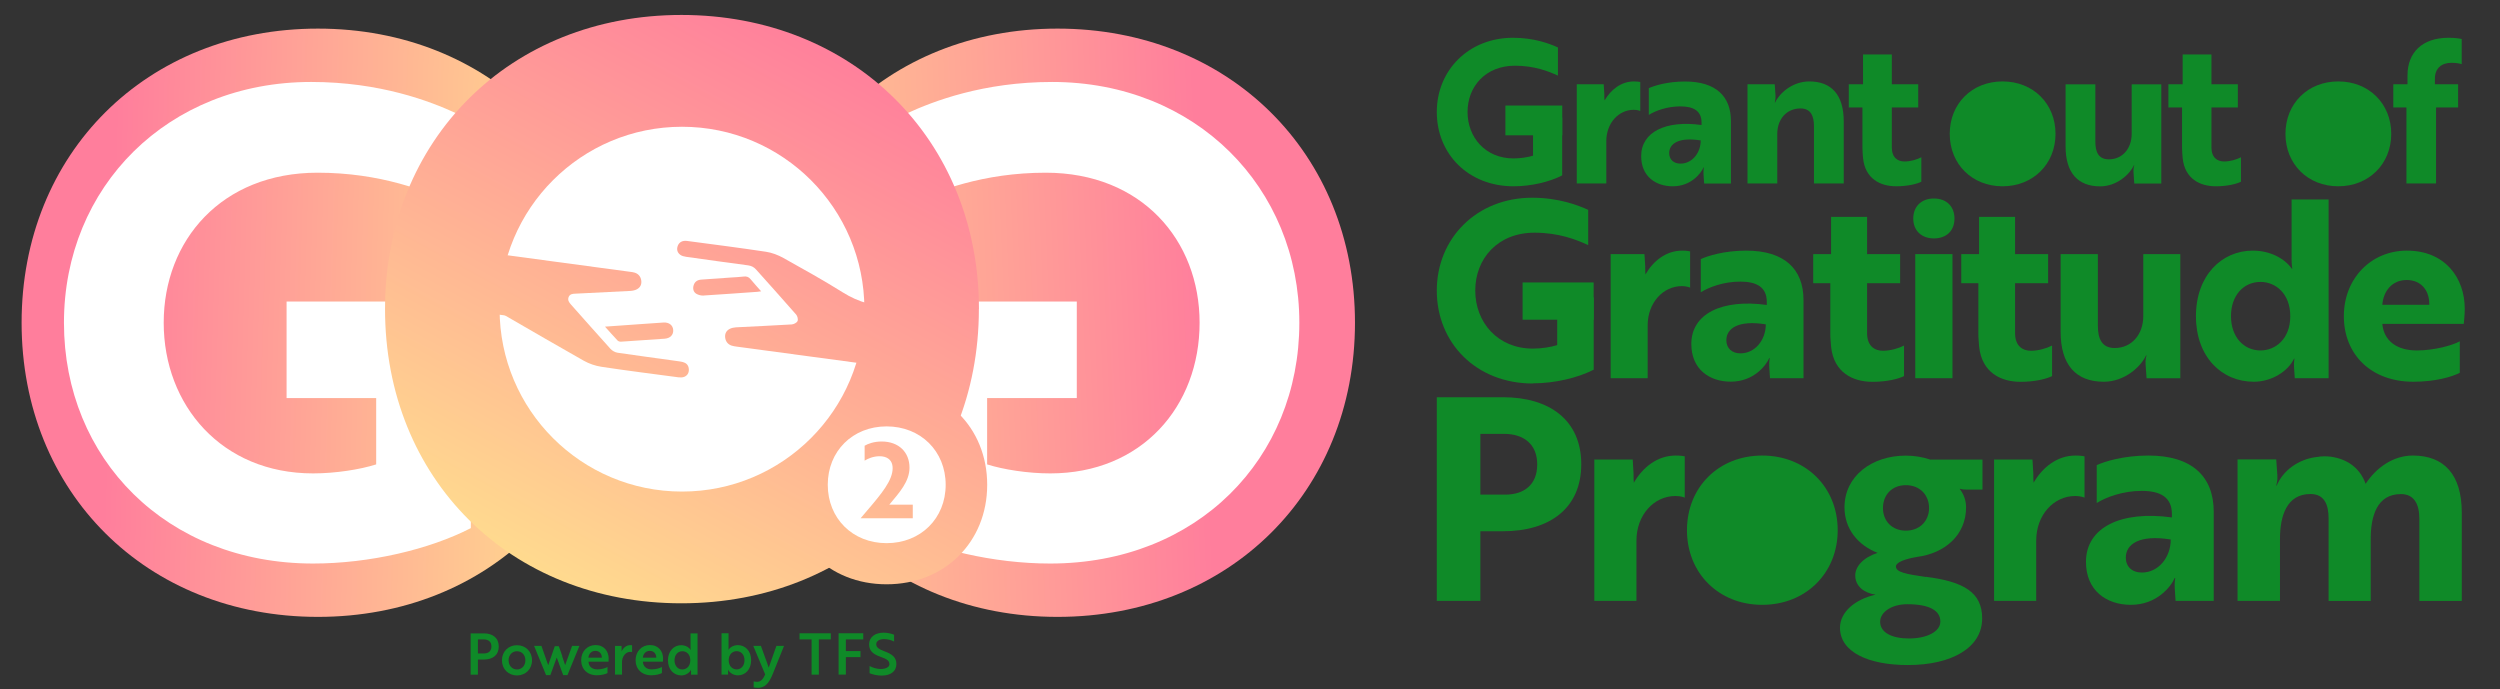 <svg xmlns:xlink="http://www.w3.org/1999/xlink" xmlns="http://www.w3.org/2000/svg" viewBox="16.11 6.451 327.57 90.307" data-name="Layer 1" id="Layer_1" style="max-height: 500px" width="327.57" height="90.307"><rect x="16.11" y="6.451" width="327.57" height="90.307" fill="#333333" stroke="none"/><defs><style>      .cls-1 {        fill: url(#linear-gradient);      }      .cls-1, .cls-2, .cls-3, .cls-4, .cls-5, .cls-6, .cls-7, .cls-8, .cls-9, .cls-10, .cls-11 {        stroke-width: 0px;      }      .cls-2 {        fill: url(#linear-gradient-6);      }      .cls-3 {        fill: url(#linear-gradient-5);      }      .cls-4 {        fill: #fff;      }      .cls-5 {        fill: #0f8a28;      }      .cls-6 {        fill: url(#linear-gradient-2);      }      .cls-7 {        fill: url(#linear-gradient-7);      }      .cls-8 {        fill: url(#linear-gradient-3);      }      .cls-9 {        fill: url(#linear-gradient-9);      }      .cls-10 {        fill: url(#linear-gradient-8);      }      .cls-11 {        fill: url(#linear-gradient-4);      }    </style><linearGradient gradientUnits="userSpaceOnUse" y2="47.91" x2="30.42" y1="49.95" x1="97.41" id="linear-gradient"><stop stop-color="#ffe38d" offset="0"></stop><stop stop-color="#ff7e9c" offset="1"></stop></linearGradient><linearGradient xlink:href="#linear-gradient" y2="47.95" x2="173.84" y1="51.02" x1="99.69" id="linear-gradient-2"></linearGradient><linearGradient xlink:href="#linear-gradient" y2="10.89" x2="125.04" y1="88.11" x1="83.1" id="linear-gradient-3"></linearGradient><linearGradient xlink:href="#linear-gradient" y2="27.39" x2="155.41" y1="104.61" x1="113.48" id="linear-gradient-4"></linearGradient><linearGradient xlink:href="#linear-gradient" y2="27.42" x2="155.47" y1="104.64" x1="113.54" id="linear-gradient-5"></linearGradient><linearGradient xlink:href="#linear-gradient" y2="9.16" x2="121.84" y1="86.38" x1="79.9" id="linear-gradient-6"></linearGradient><linearGradient xlink:href="#linear-gradient" y2="12.76" x2="128.48" y1="89.99" x1="86.55" id="linear-gradient-7"></linearGradient><linearGradient xlink:href="#linear-gradient" y2="15.52" x2="133.57" y1="92.75" x1="91.63" id="linear-gradient-8"></linearGradient><linearGradient xlink:href="#linear-gradient" y2="6.34" x2="116.65" y1="83.56" x1="74.71" id="linear-gradient-9"></linearGradient></defs><g><path d="m214.43,30.86c-5.93,0-10.06-4.24-10.06-9.73s4.19-9.73,9.99-9.73c2.78,0,4.81.78,5.88,1.27v3.69c-1.22-.57-3.1-1.3-5.62-1.3-3.87,0-6.22,2.73-6.22,6.06s2.34,6.09,6.03,6.09c.91,0,1.9-.16,2.55-.36v-4.99h3.82v7.57c-1.66.86-4.08,1.43-6.37,1.43Z" class="cls-5"></path><path d="m222.7,17.49h3.54l.08,1.27c0,.39,0,.7.03.86.81-1.4,2.16-2.5,3.85-2.5.42,0,.78.05.83.08v3.8c-.05-.03-.36-.16-.86-.16-1.98,0-3.59,1.74-3.59,4.11v5.54h-3.87v-13Z" class="cls-5"></path><path d="m232.14,18.01c.73-.34,2.47-.88,4.76-.88,4.01,0,6.01,1.92,6.01,5.18v8.19h-3.51l-.08-1.2c-.03-.55.05-.91.05-.91h-.05c-.34.78-1.64,2.47-4.03,2.47-2.24,0-4.14-1.3-4.14-3.95,0-3.17,3.22-4.73,7.91-4.08v-.31c0-1.56-1.07-2.13-2.78-2.13s-3.28.57-4.13,1.12v-3.49Zm6.81,6.84c-2.91-.47-4.13.44-4.13,1.66,0,.83.57,1.38,1.48,1.38,1.51,0,2.65-1.38,2.65-3.04Z" class="cls-5"></path><path d="m248.65,17.49l.1,1.48c.03.47-.08.78-.1.91h.05c.55-1.2,2.26-2.76,4.47-2.76,2.94,0,4.52,1.79,4.52,5.23v8.14h-3.9v-7.49c0-1.27-.36-2.34-1.77-2.34-1.82,0-3.04,1.4-3.04,3.35v6.48h-3.9v-13h3.56Z" class="cls-5"></path><path d="m260.22,17.49v-3.9h3.77v3.9h3.46v3.04h-3.46v5.23c0,1.38.81,1.85,1.66,1.85.81,0,1.64-.26,2.21-.55v3.2c-.57.29-1.77.6-3.3.6-2.05,0-4.06-.96-4.34-3.69-.03-.42-.08-.86-.08-1.33v-5.31h-1.79v-3.04h1.87Z" class="cls-5"></path><path d="m285.44,23.99c0,3.95-2.94,6.87-6.94,6.87s-6.92-2.91-6.92-6.87,2.91-6.87,6.92-6.87,6.94,2.91,6.94,6.87Z" class="cls-5"></path><path d="m295.76,30.5l-.1-1.48c-.03-.47.05-.78.1-.91h-.05c-.55,1.2-2.26,2.76-4.42,2.76-2.94,0-4.53-1.79-4.53-5.23v-8.14h3.9v7.49c0,1.3.36,2.34,1.77,2.34,1.77,0,2.99-1.4,2.99-3.35v-6.48h3.88v13h-3.54Z" class="cls-5"></path><path d="m302.1,17.49v-3.9h3.77v3.9h3.46v3.04h-3.46v5.23c0,1.38.81,1.85,1.66,1.85.81,0,1.64-.26,2.21-.55v3.2c-.57.29-1.77.6-3.3.6-2.05,0-4.06-.96-4.34-3.69-.03-.42-.08-.86-.08-1.33v-5.31h-1.79v-3.04h1.87Z" class="cls-5"></path><path d="m329.43,23.99c0,3.95-2.94,6.87-6.94,6.87s-6.92-2.91-6.92-6.87,2.91-6.87,6.92-6.87,6.94,2.91,6.94,6.87Z" class="cls-5"></path><path d="m331.56,17.49v-1.17c0-2.96,1.9-4.92,5.38-4.92.81,0,1.48.1,1.72.16v3.3c-.21-.08-.7-.18-1.33-.18-1.33,0-2.18.73-2.18,2.08v.73h3.04v3.04h-2.89v9.96h-3.88v-9.96h-1.72v-3.04h1.85Z" class="cls-5"></path><path d="m213.36,20.28h7.45v3.9h-7.45v-3.9Z" class="cls-5"></path></g><g><path d="m210.08,76.07v9.11h-5.71v-26.68h8.67c6.15,0,10.26,3.04,10.26,8.78s-4.11,8.78-10.26,8.78h-2.96Zm0-12.78v7.97h3.26c2.48,0,4.19-1.3,4.19-3.96s-1.78-4-4.34-4h-3.11Z" class="cls-5"></path><path d="m225,66.66h5.04l.11,1.82c0,.56,0,1,.04,1.22,1.15-2,3.07-3.56,5.48-3.56.59,0,1.11.07,1.19.11v5.41c-.07-.04-.52-.22-1.22-.22-2.82,0-5.11,2.48-5.11,5.85v7.89h-5.52v-18.53Z" class="cls-5"></path><path d="m256.9,75.92c0,5.63-4.19,9.78-9.89,9.78s-9.86-4.15-9.86-9.78,4.15-9.78,9.86-9.78,9.89,4.15,9.89,9.78Z" class="cls-5"></path><path d="m268.46,82.03c4.97.63,7.37,2.04,7.37,5.45,0,3.85-4,6.11-9.74,6.11-5.11,0-8.89-1.67-8.89-4.89,0-2.07,2-3.74,4.67-4.33-1.52-.22-2.67-1.11-2.67-2.52,0-1.15,1-2.33,2.93-2.96-2.59-1-4.34-3.15-4.34-5.96,0-4.11,3.59-6.78,8.04-6.78,1.11,0,2.22.19,3.19.52h6.85v3.93h-2.15c-.59,0-.7-.11-.85-.11.52.67.85,1.48.85,2.45,0,3.59-2.74,6-6.41,6.48-1.56.26-2.78.7-2.78,1.26,0,.74,1.33,1,3.93,1.37Zm1.89,5.85c0-1.37-1.33-2.26-4.33-2.26-2.07,0-3.56,1.04-3.56,2.3,0,1.44,1.59,2.19,3.78,2.19,2.33,0,4.11-.89,4.11-2.22Zm-1.48-14.86c0-1.7-1.19-3-3.04-3s-3,1.3-3,3,1.19,2.96,3,2.96,3.04-1.26,3.04-2.96Z" class="cls-5"></path><path d="m277.38,66.66h5.04l.11,1.82c0,.56,0,1,.04,1.22,1.15-2,3.08-3.56,5.48-3.56.59,0,1.11.07,1.19.11v5.41c-.07-.04-.52-.22-1.22-.22-2.82,0-5.11,2.48-5.11,5.85v7.89h-5.52v-18.53Z" class="cls-5"></path><path d="m290.83,67.4c1.04-.48,3.52-1.26,6.78-1.26,5.71,0,8.56,2.74,8.56,7.37v11.67h-5l-.11-1.7c-.04-.78.07-1.3.07-1.3h-.07c-.48,1.11-2.33,3.52-5.74,3.52-3.19,0-5.89-1.85-5.89-5.63,0-4.52,4.59-6.74,11.26-5.82v-.44c0-2.22-1.52-3.04-3.96-3.04s-4.67.82-5.89,1.59v-4.96Zm9.71,9.74c-4.15-.67-5.89.63-5.89,2.37,0,1.19.82,1.96,2.11,1.96,2.15,0,3.78-1.96,3.78-4.34Z" class="cls-5"></path><path d="m314.36,66.66l.15,2.11c.04.67-.11,1.11-.15,1.3h.07c.78-1.93,2.85-3.48,5.26-3.74.59-.11,1.22-.11,1.82-.04,2.11.3,3.82,1.44,4.56,3.56,1.41-2.15,3.63-3.71,6.19-3.71,4.11,0,6.41,2.52,6.41,7.45v11.6h-5.56v-10.78c0-1.82-.63-3.22-2.41-3.22-3.15,0-3.96,2.89-3.96,5.89v8.11h-5.52v-10.82c0-1.74-.52-3.19-2.37-3.19-3.11,0-4,2.85-4,5.89v8.11h-5.56v-18.53h5.08Z" class="cls-5"></path></g><g><path d="m216.96,56.7c-7.42,0-12.59-5.3-12.59-12.17s5.24-12.17,12.49-12.17c3.48,0,6.02.98,7.35,1.59v4.62c-1.53-.72-3.87-1.63-7.03-1.63-4.85,0-7.77,3.42-7.77,7.58s2.93,7.61,7.55,7.61c1.14,0,2.37-.2,3.19-.46v-6.25h4.78v9.47c-2.08,1.07-5.11,1.79-7.97,1.79Z" class="cls-5"></path><g><path d="m227.16,39.75h4.42l.1,1.59c0,.49,0,.88.03,1.07,1.01-1.76,2.7-3.12,4.81-3.12.52,0,.98.07,1.04.1v4.75c-.07-.03-.46-.2-1.07-.2-2.47,0-4.49,2.18-4.49,5.14v6.93h-4.85v-16.26Z" class="cls-5"></path><path d="m238.96,40.4c.91-.42,3.09-1.11,5.95-1.11,5.01,0,7.51,2.41,7.51,6.47v10.25h-4.39l-.1-1.5c-.03-.68.06-1.14.06-1.14h-.06c-.42.98-2.05,3.09-5.04,3.09-2.8,0-5.17-1.63-5.17-4.94,0-3.97,4.03-5.92,9.89-5.11v-.39c0-1.95-1.33-2.67-3.48-2.67s-4.1.72-5.17,1.4v-4.36Zm8.52,8.55c-3.64-.59-5.17.55-5.17,2.08,0,1.04.72,1.72,1.85,1.72,1.89,0,3.32-1.72,3.32-3.81Z" class="cls-5"></path><path d="m256.03,39.75v-4.88h4.72v4.88h4.33v3.81h-4.33v6.54c0,1.72,1.01,2.31,2.08,2.31,1.01,0,2.05-.32,2.76-.68v4c-.72.36-2.21.75-4.13.75-2.57,0-5.07-1.2-5.43-4.62-.03-.52-.1-1.07-.1-1.66v-6.64h-2.24v-3.81h2.34Z" class="cls-5"></path><path d="m269.5,32.46c1.63,0,2.7,1.01,2.7,2.63s-1.07,2.6-2.7,2.6-2.7-1.04-2.7-2.6,1.04-2.63,2.7-2.63Zm2.44,7.29v16.26h-4.88v-16.26h4.88Z" class="cls-5"></path><path d="m275.42,39.75v-4.88h4.72v4.88h4.33v3.81h-4.33v6.54c0,1.72,1.01,2.31,2.08,2.31,1.01,0,2.05-.32,2.77-.68v4c-.72.36-2.21.75-4.13.75-2.57,0-5.07-1.2-5.43-4.62-.03-.52-.1-1.07-.1-1.66v-6.64h-2.24v-3.81h2.34Z" class="cls-5"></path><path d="m297.37,56.01l-.13-1.85c-.03-.59.07-.98.13-1.14h-.07c-.68,1.5-2.83,3.45-5.53,3.45-3.68,0-5.66-2.24-5.66-6.54v-10.18h4.88v9.37c0,1.63.46,2.93,2.21,2.93,2.21,0,3.74-1.76,3.74-4.2v-8.1h4.85v16.26h-4.42Z" class="cls-5"></path><path d="m321.21,56.01h-4.42l-.1-1.5c-.03-.65.06-1.07.06-1.07h-.06c-.75,1.63-2.9,3.03-5.27,3.03-4.2,0-7.58-3.25-7.58-8.59s3.38-8.59,7.45-8.59c2.37,0,4.23,1.11,5.11,2.37h.07s-.1-.42-.1-1.33v-7.74h4.85v23.42Zm-12.78-8.13c0,2.67,1.63,4.49,3.87,4.49,1.95,0,3.9-1.5,3.9-4.49s-1.95-4.49-3.9-4.49c-2.24,0-3.87,1.79-3.87,4.49Z" class="cls-5"></path><path d="m339.06,46.91c0,.88-.1,1.66-.13,1.98h-10.67c.2,2.21,1.89,3.48,4.52,3.48,2.31,0,4.72-.68,5.63-1.2v4.13c-1.01.52-3.19,1.17-6.08,1.17-5.59,0-9.11-3.61-9.11-8.59s3.61-8.59,8.26-8.59c5.01,0,7.58,3.58,7.58,7.61Zm-7.61-3.77c-1.95,0-3.06,1.5-3.19,3.25h6.15c.06-1.76-.98-3.25-2.96-3.25Z" class="cls-5"></path><path d="m215.61,43.46h9.31v4.88h-9.31v-4.88Z" class="cls-5"></path></g></g><path d="m96.75,48.74c0,22.19-16.49,38.54-38.98,38.54s-38.83-16.35-38.83-38.54S35.29,10.2,57.77,10.2s38.98,16.35,38.98,38.54Z" class="cls-1"></path><path d="m193.65,48.74c0,22.19-16.49,38.54-38.98,38.54s-38.83-16.35-38.83-38.54,16.35-38.54,38.83-38.54,38.98,16.35,38.98,38.54Z" class="cls-6"></path><g><path d="m78.73,92.87v1.98h-.95v-5.41h1.72c1.2,0,1.96.62,1.96,1.72s-.76,1.71-1.96,1.71h-.77Zm0-2.64v1.84h.81c.59,0,.96-.32.96-.92s-.39-.92-1-.92h-.77Z" class="cls-5"></path><path d="m85.82,92.97c0,1.14-.83,1.98-1.97,1.98s-1.97-.84-1.97-1.98.83-1.98,1.97-1.98,1.97.84,1.97,1.98Zm-.87,0c0-.71-.47-1.19-1.1-1.19s-1.1.49-1.1,1.19.47,1.2,1.1,1.2,1.1-.49,1.1-1.2Z" class="cls-5"></path><path d="m89.76,92.41c.14.4.28.83.4,1.2.13-.33.28-.82.44-1.22l.47-1.31h.96l-1.57,3.83h-.56l-.84-2.31-.84,2.31h-.56l-1.57-3.83h.96c.3.86.63,1.76.89,2.53.23-.66.6-1.74.86-2.49h.53l.45,1.29Z" class="cls-5"></path><path d="m95.86,92.75c0,.17-.02.34-.02.4h-2.62c.02.63.47,1.01,1.16,1.01.53,0,1.08-.16,1.33-.32v.8c-.26.14-.77.29-1.4.29-1.25,0-2.05-.82-2.05-1.98s.82-1.98,1.88-1.98c1.13,0,1.72.83,1.72,1.76Zm-1.74-1.02c-.54,0-.87.42-.91.89h1.76c0-.48-.29-.89-.85-.89Z" class="cls-5"></path><path d="m96.71,91.09h.84c0,.15.01.3.01.44,0,.13,0,.23,0,.26.23-.46.62-.81,1.14-.81.11,0,.21.02.23.02v.89s-.11-.03-.23-.03c-.65,0-1.09.65-1.09,1.36v1.62h-.92v-3.76Z" class="cls-5"></path><path d="m102.99,92.75c0,.17-.02.34-.02.4h-2.62c.02.63.47,1.01,1.16,1.01.53,0,1.08-.16,1.33-.32v.8c-.26.14-.77.29-1.4.29-1.25,0-2.05-.82-2.05-1.98s.82-1.98,1.88-1.98c1.13,0,1.72.83,1.72,1.76Zm-1.74-1.02c-.54,0-.87.42-.91.89h1.76c0-.48-.29-.89-.85-.89Z" class="cls-5"></path><path d="m107.5,94.85h-.84v-.39c-.02-.16,0-.26,0-.26h-.01c-.18.4-.69.75-1.27.75-.99,0-1.75-.78-1.75-1.98s.77-1.98,1.73-1.98c.58,0,1.04.29,1.24.62h.01s-.02-.11-.02-.31v-1.86h.92v5.41Zm-3.01-1.88c0,.7.42,1.2,1.03,1.2.5,0,1.04-.38,1.04-1.2s-.53-1.19-1.04-1.19c-.61,0-1.03.49-1.03,1.19Z" class="cls-5"></path><path d="m110.65,89.43h.92v1.86c0,.21-.02.31-.02.31h.01c.2-.33.66-.62,1.24-.62.96,0,1.73.77,1.73,1.98s-.77,1.98-1.74,1.98c-.59,0-1.1-.35-1.28-.75h-.01s.03.11.01.26v.39h-.86v-5.41Zm.94,3.53c0,.81.53,1.2,1.04,1.2.61,0,1.03-.5,1.03-1.2s-.42-1.19-1.03-1.19c-.5,0-1.04.38-1.04,1.19Z" class="cls-5"></path><path d="m114.87,95.73c.08.02.23.06.43.06.54,0,.82-.41,1.07-.97l-1.56-3.74h1l.48,1.33c.19.5.38,1.02.54,1.52.13-.32.4-1.14.54-1.52l.47-1.33h1l-1.47,3.66c-.43,1.07-.89,1.67-1.63,1.81-.16.02-.31.03-.46.02-.18,0-.35-.03-.42-.06v-.79Z" class="cls-5"></path><path d="m123.4,90.23v4.62h-.95v-4.62h-1.58v-.8h4.1v.8h-1.58Z" class="cls-5"></path><path d="m126.94,90.23v1.53h1.92v.79h-1.92v2.29h-.95v-5.41h3.23v.8h-2.29Z" class="cls-5"></path><path d="m130.05,94.64v-.92c.38.2.9.38,1.44.39.19,0,.38-.01.54-.06.38-.09.62-.29.62-.58,0-.43-.31-.66-1.14-.95-.99-.35-1.52-.77-1.52-1.65,0-.95.79-1.52,1.89-1.52.54,0,1.06.13,1.38.27v.89c-.31-.17-.82-.32-1.31-.32-.62,0-1.03.26-1.03.67,0,.38.28.64,1.11.94.99.37,1.53.79,1.53,1.65,0,.95-.72,1.52-1.93,1.52-.62,0-1.21-.15-1.58-.31Z" class="cls-5"></path></g><path d="m57.14,80.29c-19.23,0-32.65-13.75-32.65-31.55s13.58-31.55,32.39-31.55c9.03,0,15.61,2.53,19.06,4.13v11.98c-3.97-1.86-10.04-4.22-18.22-4.22-12.57,0-20.16,8.86-20.16,19.66s7.59,19.74,19.57,19.74c2.95,0,6.16-.51,8.27-1.18v-16.2h12.4v24.55c-5.4,2.78-13.24,4.64-20.67,4.64Z" class="cls-4"></path><path d="m53.66,45.96h24.15v12.65h-24.15v-12.65Z" class="cls-4"></path><path d="m133.05,75.65v-24.55h12.4v16.2c2.11.67,5.32,1.18,8.27,1.18,11.98,0,19.57-8.77,19.57-19.74,0-10.8-7.59-19.66-20.16-19.66-8.18,0-14.26,2.36-18.22,4.22v-11.98c3.46-1.6,10.04-4.13,19.06-4.13,18.81,0,32.39,13.83,32.39,31.55,0,17.8-13.41,31.55-32.65,31.55-7.42,0-15.27-1.86-20.67-4.64Z" class="cls-4"></path><path d="m157.2,58.61h-24.15s0-12.65,0-12.65h24.15s0,12.65,0,12.65Z" class="cls-4"></path><path d="m144.37,46.96c0,22.19-16.49,38.54-38.98,38.54s-38.83-16.35-38.83-38.54S82.92,8.41,105.4,8.41s38.98,16.35,38.98,38.54Z" class="cls-8"></path><path d="m145.46,69.97c0,7.51-5.58,13.04-13.18,13.04s-13.14-5.53-13.14-13.04,5.53-13.04,13.14-13.04,13.18,5.53,13.18,13.04Z" class="cls-11"></path><g><path d="m140.02,69.97c0,4.41-3.28,7.65-7.74,7.65s-7.71-3.25-7.71-7.65,3.25-7.65,7.71-7.65,7.74,3.25,7.74,7.65Z" class="cls-4"></path><path d="m129.41,64.85c.44-.27,1.25-.55,2.22-.55,2.25,0,3.65,1.41,3.65,3.43,0,1.81-1.32,3.26-2.65,4.85h3.08v1.78h-6.84c2.12-2.5,3.81-4.33,4.14-5.99.08-.38.08-.73.01-1.03-.15-.69-.75-1.11-1.66-1.11-.82,0-1.56.32-1.96.58v-1.96Z" class="cls-3"></path></g><circle r="23.9" cy="46.96" cx="105.47" class="cls-4"></circle><g><path d="m100.31,48.9c-1.6.11-3.19.23-4.93.35.61.68,1.12,1.26,1.66,1.83.1.1.3.15.45.14,1.9-.12,3.81-.25,5.71-.39.73-.05,1.16-.51,1.12-1.14-.04-.62-.54-1.02-1.26-.98-.92.06-1.84.13-2.75.19Z" class="cls-2"></path><path d="m108.33,45.17c2.33-.14,4.66-.32,6.99-.48.15-.01.29-.04.52-.07-.49-.56-.95-1.06-1.38-1.58-.25-.31-.54-.41-.93-.35-.57.07-1.16.09-1.73.13-1.27.09-2.55.18-3.83.27-.49.04-.84.28-.98.76-.13.44-.02.86.35,1.09.28.17.67.26,1,.24Z" class="cls-7"></path><path d="m129.82,46.96c0-.26-.03-.51-.04-.76-1.13-.3-2.19-.78-3.23-1.43-2.54-1.59-5.16-3.05-7.78-4.51-.7-.39-1.5-.7-2.29-.82-3.44-.52-6.9-.96-10.35-1.42-.59-.08-1.03.16-1.21.63-.18.47-.07.9.33,1.19.2.15.49.22.76.26,2.7.38,5.41.76,8.12,1.12.43.06.76.22,1.05.55,1.75,1.96,3.51,3.91,5.24,5.89.18.2.29.64.19.86-.1.22-.49.42-.76.44-2.43.15-4.87.25-7.31.38-.28.02-.58.08-.83.21-.45.24-.65.65-.58,1.16.07.5.35.85.82,1.02.22.08.46.1.7.14,5.38.73,10.75,1.45,16.13,2.17.68-2.23,1.05-4.6,1.05-7.06Z" class="cls-10"></path><path d="m105.66,53.91c-.36-.1-.74-.13-1.11-.19-2.5-.35-5.01-.68-7.51-1.05-.34-.05-.71-.26-.94-.51-1.74-1.92-3.45-3.87-5.18-5.81-.25-.28-.45-.56-.31-.96.16-.41.51-.45.88-.46,2.4-.11,4.81-.23,7.21-.36.3-.02.62-.08.87-.22.45-.24.64-.66.56-1.17-.08-.49-.36-.84-.84-1-.21-.07-.43-.09-.65-.12-5.49-.74-10.98-1.48-16.47-2.22-.69,2.25-1.06,4.64-1.06,7.11,0,.23.03.45.03.68.33.05.66.09.99.13.18.02.35.14.51.23,3.32,1.91,6.63,3.85,9.97,5.73.7.39,1.51.67,2.3.79,3.36.51,6.73.93,10.1,1.38.24.03.52.03.75-.06.41-.16.63-.52.61-.97-.02-.48-.26-.82-.72-.94Z" class="cls-9"></path></g></svg>
